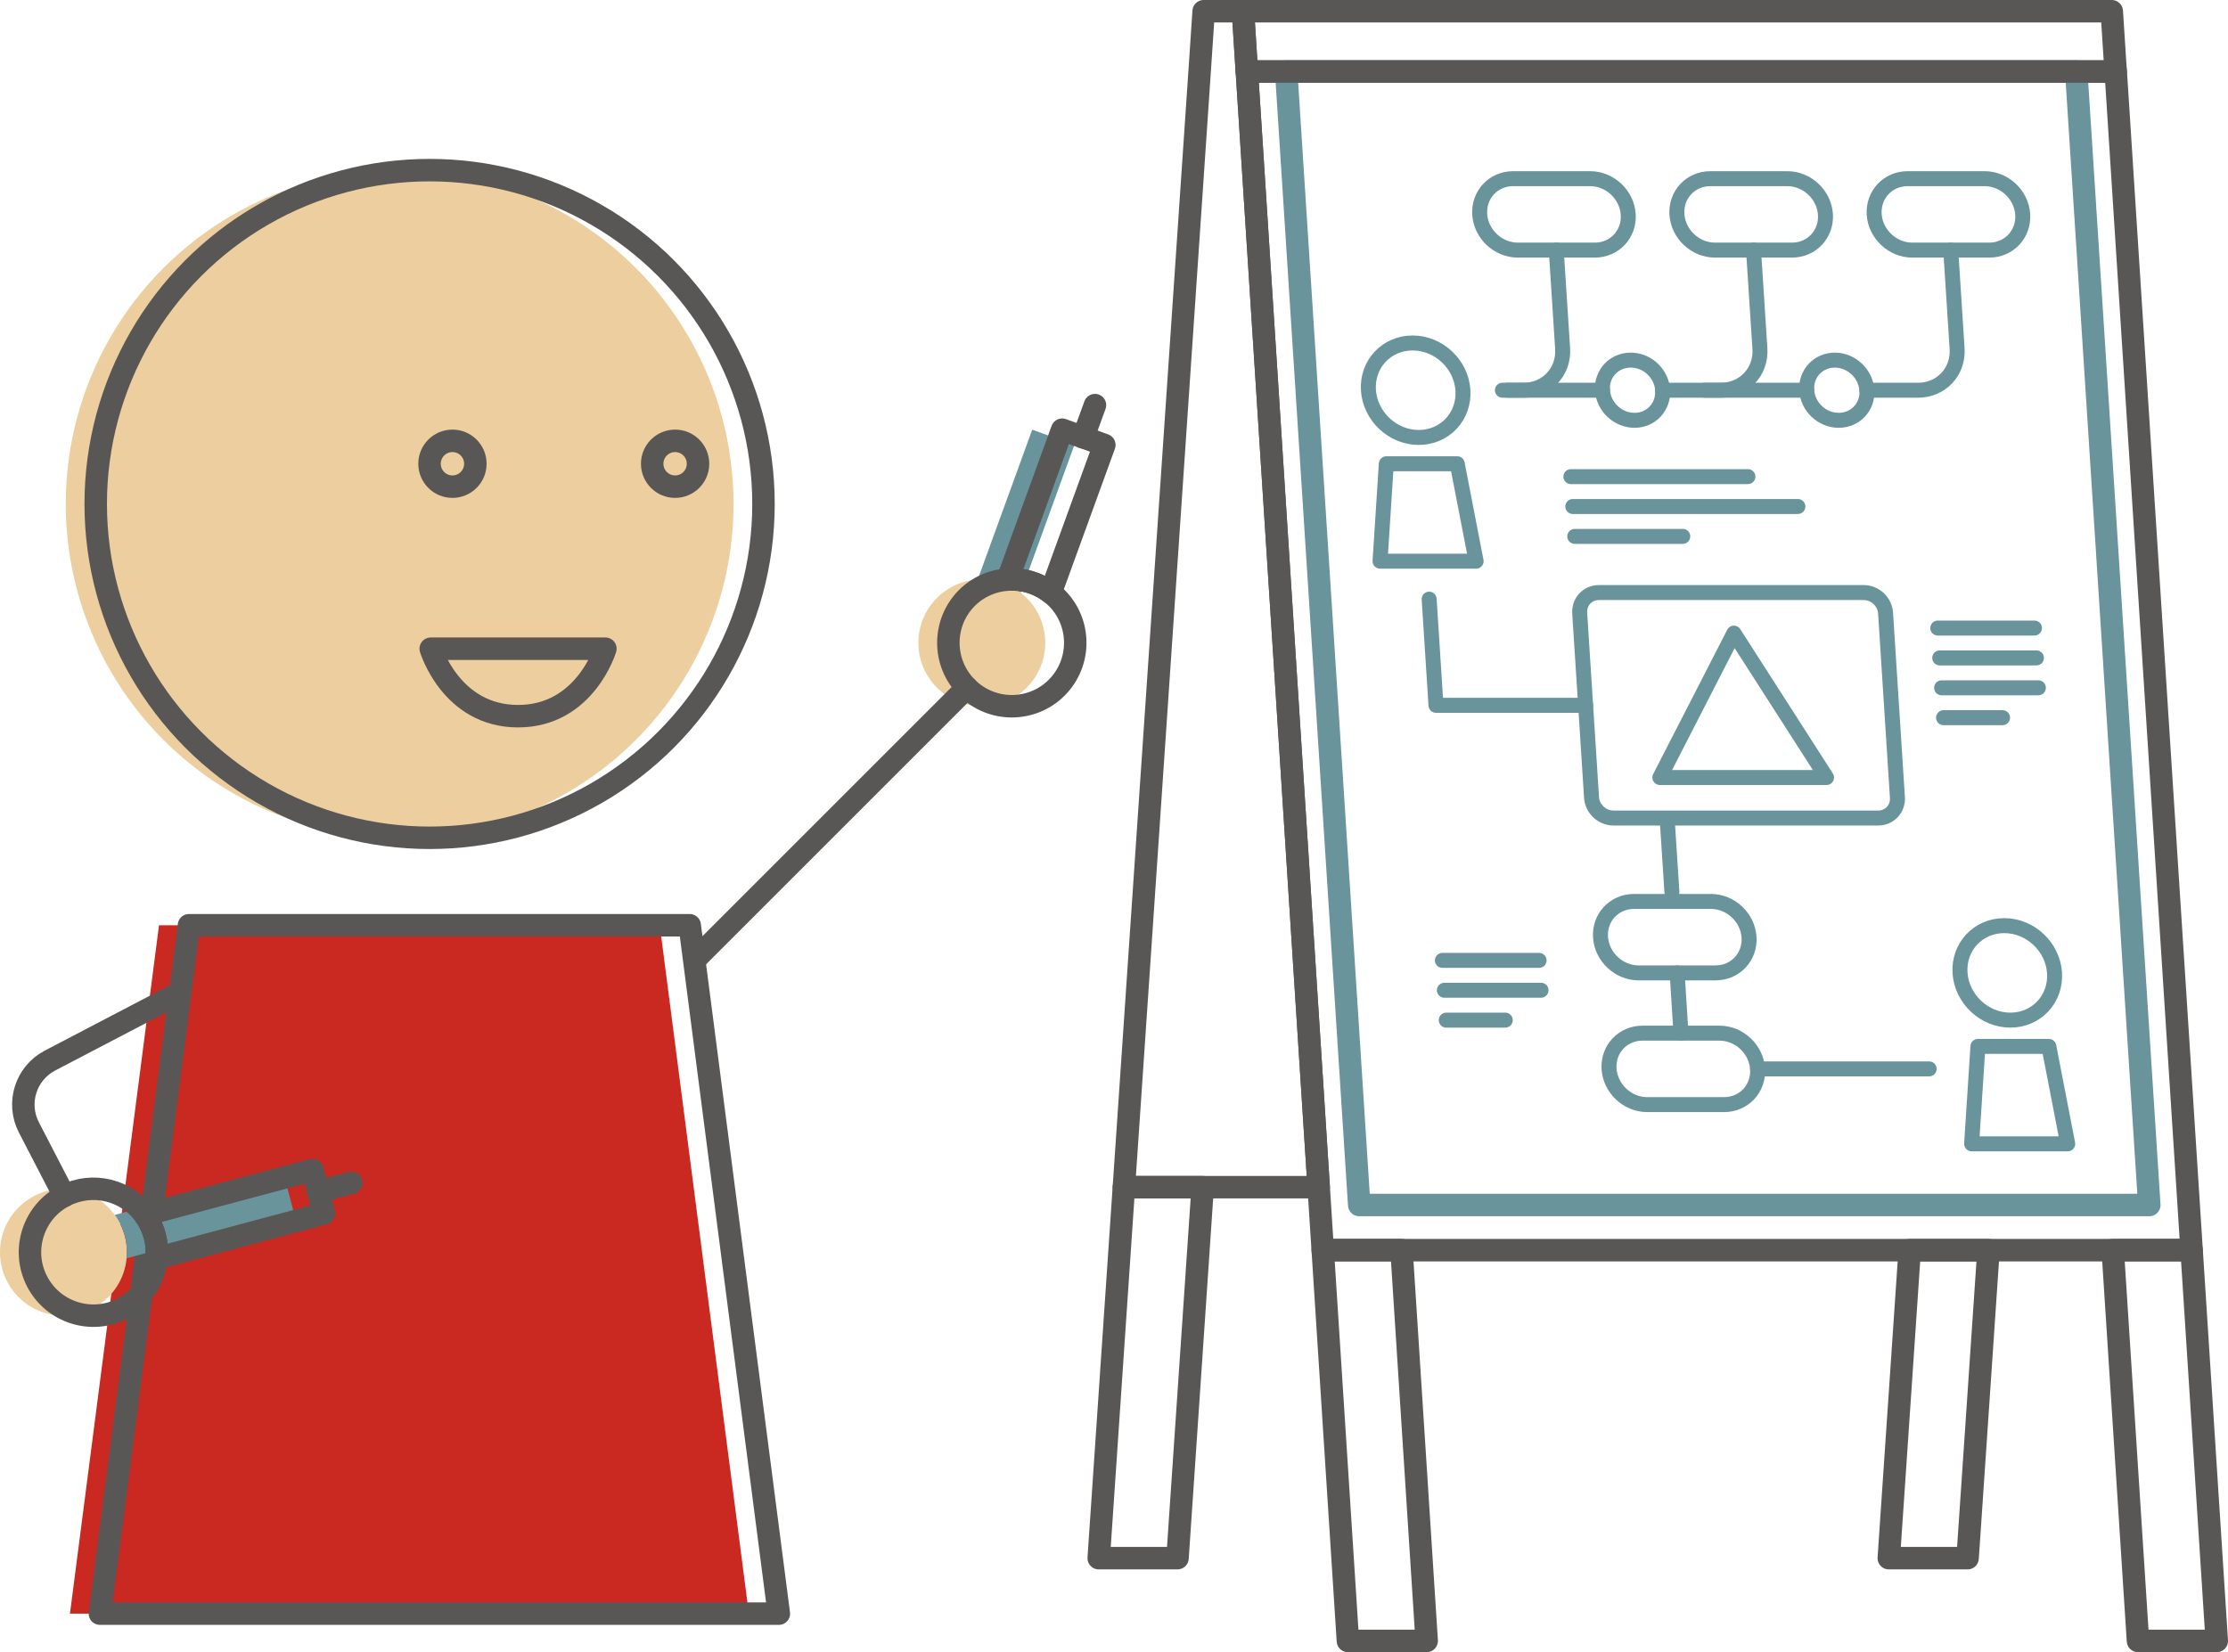 <?xml version="1.0" encoding="UTF-8"?>
<svg id="Ebene_2" xmlns="http://www.w3.org/2000/svg" viewBox="0 0 297.48 220.63">
  <g id="Ebene_1-2" data-name="Ebene_1">
    <g>
      <path d="M143.45,59.42l-7.17,19.73c-1.67-1.31-3.72-1.9-5.74-1.75l7.28-20.02,5.63,2.04Z" style="fill: #6a949c;"/>
      <g>
        <polygon points="185.1 61.93 194.57 61.93 197.09 74.94 184.26 74.94 185.1 61.93" style="fill: none; stroke: #6a949c; stroke-linecap: round; stroke-linejoin: round; stroke-width: 2px;"/>
        <path d="M182.71,52.11c-.22-3.49,2.42-6.31,5.9-6.31,3.49,0,6.49,2.83,6.72,6.31.22,3.49-2.42,6.31-5.9,6.31-3.49,0-6.49-2.83-6.72-6.31Z" style="fill: none; stroke: #6a949c; stroke-linecap: round; stroke-linejoin: round; stroke-width: 2px;"/>
      </g>
      <g>
        <polygon points="264.09 139.74 273.56 139.74 276.08 152.75 263.25 152.75 264.09 139.74" style="fill: none; stroke: #6a949c; stroke-linecap: round; stroke-linejoin: round; stroke-width: 2px;"/>
        <path d="M261.7,129.92c-.22-3.49,2.42-6.31,5.9-6.31,3.49,0,6.49,2.83,6.72,6.31.22,3.49-2.42,6.31-5.9,6.31-3.49,0-6.49-2.83-6.72-6.31Z" style="fill: none; stroke: #6a949c; stroke-linecap: round; stroke-linejoin: round; stroke-width: 2px;"/>
      </g>
      <polygon points="292.62 166.95 176.61 166.95 166.48 9.55 282.49 9.55 292.62 166.95" style="fill: none; stroke: #585756; stroke-linecap: round; stroke-linejoin: round; stroke-width: 3px;"/>
      <polygon points="190.49 219.13 179.97 219.13 176.61 166.94 187.13 166.94 190.49 219.13" style="fill: none; stroke: #585756; stroke-linecap: round; stroke-linejoin: round; stroke-width: 3px;"/>
      <polygon points="295.98 219.13 285.46 219.13 282.09 166.94 292.62 166.94 295.98 219.13" style="fill: none; stroke: #585756; stroke-linecap: round; stroke-linejoin: round; stroke-width: 3px;"/>
      <polygon points="286.97 160.92 181.48 160.92 171.73 9.55 277.22 9.55 286.97 160.92" style="fill: none; stroke: #6a949c; stroke-linecap: round; stroke-linejoin: round; stroke-width: 3px;"/>
      <polygon points="282.48 9.55 166.47 9.55 165.96 1.5 281.96 1.5 282.48 9.55" style="fill: none; stroke: #585756; stroke-linecap: round; stroke-linejoin: round; stroke-width: 3px;"/>
      <polygon points="265.5 166.95 262.71 208.08 252.19 208.08 254.98 166.95 265.5 166.95" style="fill: none; stroke: #585756; stroke-linecap: round; stroke-linejoin: round; stroke-width: 3px;"/>
      <polygon points="146.7 208.08 157.22 208.08 160.58 158.54 150.06 158.54 146.7 208.08" style="fill: none; stroke: #585756; stroke-linecap: round; stroke-linejoin: round; stroke-width: 3px;"/>
      <polygon points="165.96 1.5 176.07 158.54 150.06 158.54 160.2 9.14 160.71 1.5 165.96 1.5" style="fill: none; stroke: #585756; stroke-linecap: round; stroke-linejoin: round; stroke-width: 3px;"/>
      <path d="M212.94,33.4h-10.29c-2.63,0-4.91-2.14-5.08-4.77h0c-.17-2.63,1.83-4.77,4.46-4.77h10.29c2.63,0,4.91,2.14,5.08,4.77h0c.17,2.63-1.83,4.77-4.46,4.77Z" style="fill: none; stroke: #6a949c; stroke-linecap: round; stroke-linejoin: round; stroke-width: 2px;"/>
      <path d="M239.27,33.4h-10.29c-2.63,0-4.91-2.14-5.08-4.77h0c-.17-2.63,1.83-4.77,4.46-4.77h10.29c2.63,0,4.91,2.14,5.08,4.77h0c.17,2.63-1.83,4.77-4.46,4.77Z" style="fill: none; stroke: #6a949c; stroke-linecap: round; stroke-linejoin: round; stroke-width: 2px;"/>
      <path d="M265.61,33.4h-10.29c-2.63,0-4.91-2.14-5.08-4.77h0c-.17-2.63,1.83-4.77,4.46-4.77h10.29c2.63,0,4.91,2.14,5.08,4.77h0c.17,2.63-1.83,4.77-4.46,4.77Z" style="fill: none; stroke: #6a949c; stroke-linecap: round; stroke-linejoin: round; stroke-width: 2px;"/>
      <path d="M229.07,129.92h-10.29c-2.63,0-4.91-2.14-5.08-4.77h0c-.17-2.63,1.83-4.77,4.46-4.77h10.29c2.63,0,4.91,2.14,5.08,4.77h0c.17,2.63-1.83,4.77-4.46,4.77Z" style="fill: none; stroke: #6a949c; stroke-linecap: round; stroke-linejoin: round; stroke-width: 2px;"/>
      <path d="M230.21,147.51h-10.29c-2.63,0-4.91-2.14-5.08-4.77h0c-.17-2.63,1.83-4.77,4.46-4.77h10.29c2.63,0,4.91,2.14,5.08,4.77h0c.17,2.63-1.83,4.77-4.46,4.77Z" style="fill: none; stroke: #6a949c; stroke-linecap: round; stroke-linejoin: round; stroke-width: 2px;"/>
      <path d="M250.77,109.24h-35.35c-1.52,0-2.83-1.23-2.92-2.75l-1.58-24.61c-.1-1.52,1.05-2.75,2.57-2.75h35.35c1.52,0,2.83,1.23,2.92,2.75l1.58,24.61c.1,1.52-1.05,2.75-2.57,2.75Z" style="fill: none; stroke: #6a949c; stroke-linecap: round; stroke-linejoin: round; stroke-width: 2px;"/>
      <path d="M201.26,52.11h2.19c3.06,0,5.39-2.48,5.19-5.55l-.85-13.16" style="fill: none; stroke: #6a949c; stroke-linecap: round; stroke-linejoin: round; stroke-width: 2px;"/>
      <path d="M227.6,52.11h2.19c3.06,0,5.39-2.48,5.19-5.55l-.85-13.16" style="fill: none; stroke: #6a949c; stroke-linecap: round; stroke-linejoin: round; stroke-width: 2px;"/>
      <line x1="241.23" y1="52.11" x2="221.99" y2="52.11" style="fill: none; stroke: #6a949c; stroke-linecap: round; stroke-linejoin: round; stroke-width: 2px;"/>
      <path d="M260.46,33.4l.85,13.16c.2,3.07-2.13,5.55-5.19,5.55h-6.85" style="fill: none; stroke: #6a949c; stroke-linecap: round; stroke-linejoin: round; stroke-width: 2px;"/>
      <line x1="213.96" y1="52.11" x2="200.6" y2="52.11" style="fill: none; stroke: #6a949c; stroke-linecap: round; stroke-linejoin: round; stroke-width: 2px;"/>
      <polygon points="231.51 84.55 221.62 103.83 243.88 103.83 231.51 84.55" style="fill: none; stroke: #6a949c; stroke-linecap: round; stroke-linejoin: round; stroke-width: 2px;"/>
      <path d="M221.99,52.11c.14,2.22-1.53,4.02-3.75,4.02s-4.14-1.8-4.28-4.02c-.14-2.22,1.54-4.02,3.77-4.02s4.13,1.8,4.27,4.02Z" style="fill: none; stroke: #6a949c; stroke-linecap: round; stroke-linejoin: round; stroke-width: 2px;"/>
      <path d="M249.27,52.11c.14,2.22-1.54,4.02-3.77,4.02s-4.13-1.8-4.27-4.02,1.54-4.02,3.75-4.02,4.14,1.8,4.28,4.02Z" style="fill: none; stroke: #6a949c; stroke-linecap: round; stroke-linejoin: round; stroke-width: 2px;"/>
      <polyline points="190.82 80.01 191.73 94.19 211.71 94.19" style="fill: none; stroke: #6a949c; stroke-linecap: round; stroke-linejoin: round; stroke-width: 2px;"/>
      <line x1="222.61" y1="109.53" x2="223.23" y2="119.11" style="fill: none; stroke: #6a949c; stroke-linecap: round; stroke-linejoin: round; stroke-width: 2px;"/>
      <line x1="223.93" y1="129.92" x2="224.44" y2="137.97" style="fill: none; stroke: #6a949c; stroke-linecap: round; stroke-linejoin: round; stroke-width: 2px;"/>
      <line x1="234.67" y1="142.74" x2="257.58" y2="142.74" style="fill: none; stroke: #6a949c; stroke-linecap: round; stroke-linejoin: round; stroke-width: 2px;"/>
      <line x1="258.73" y1="83.87" x2="271.64" y2="83.87" style="fill: none; stroke: #6a949c; stroke-linecap: round; stroke-linejoin: round; stroke-width: 2px;"/>
      <line x1="258.99" y1="87.86" x2="271.9" y2="87.86" style="fill: none; stroke: #6a949c; stroke-linecap: round; stroke-linejoin: round; stroke-width: 2px;"/>
      <line x1="259.24" y1="91.85" x2="272.16" y2="91.85" style="fill: none; stroke: #6a949c; stroke-linecap: round; stroke-linejoin: round; stroke-width: 2px;"/>
      <line x1="259.5" y1="95.84" x2="267.38" y2="95.84" style="fill: none; stroke: #6a949c; stroke-linecap: round; stroke-linejoin: round; stroke-width: 2px;"/>
      <line x1="192.59" y1="128.25" x2="205.5" y2="128.25" style="fill: none; stroke: #6a949c; stroke-linecap: round; stroke-linejoin: round; stroke-width: 2px;"/>
      <line x1="192.85" y1="132.24" x2="205.76" y2="132.24" style="fill: none; stroke: #6a949c; stroke-linecap: round; stroke-linejoin: round; stroke-width: 2px;"/>
      <line x1="193.1" y1="136.23" x2="200.98" y2="136.23" style="fill: none; stroke: #6a949c; stroke-linecap: round; stroke-linejoin: round; stroke-width: 2px;"/>
      <line x1="209.74" y1="63.65" x2="233.38" y2="63.65" style="fill: none; stroke: #6a949c; stroke-linecap: round; stroke-linejoin: round; stroke-width: 2px;"/>
      <line x1="210" y1="67.64" x2="240.05" y2="67.64" style="fill: none; stroke: #6a949c; stroke-linecap: round; stroke-linejoin: round; stroke-width: 2px;"/>
      <line x1="210.26" y1="71.63" x2="224.68" y2="71.63" style="fill: none; stroke: #6a949c; stroke-linecap: round; stroke-linejoin: round; stroke-width: 2px;"/>
      <line x1="144.63" y1="58.4" x2="146.2" y2="54.1" style="fill: none; stroke: #585756; stroke-linecap: round; stroke-linejoin: round; stroke-width: 3px;"/>
      <circle cx="53.36" cy="67.3" r="44.58" style="fill: #edce9e;"/>
      <circle cx="131.09" cy="85.84" r="8.47" style="fill: #edce9e;"/>
      <polygon points="21.23 123.56 88.09 123.56 99.99 215.49 9.34 215.49 21.23 123.56" style="fill: #ca2921;"/>
      <circle cx="57.36" cy="67.3" r="44.58" style="fill: none; stroke: #585756; stroke-linecap: round; stroke-linejoin: round; stroke-width: 3px;"/>
      <path d="M80.83,86.63s-2.69,9.01-11.66,9.01-11.66-9.01-11.66-9.01h23.32Z" style="fill: none; stroke: #585756; stroke-linecap: round; stroke-linejoin: round; stroke-width: 3px;"/>
      <circle cx="60.41" cy="61.93" r="3.06" style="fill: none; stroke: #585756; stroke-linecap: round; stroke-linejoin: round; stroke-width: 3px;"/>
      <circle cx="90.14" cy="61.93" r="3.06" style="fill: none; stroke: #585756; stroke-linecap: round; stroke-linejoin: round; stroke-width: 3px;"/>
      <polygon points="25.23 123.56 92.09 123.56 103.99 215.49 13.34 215.49 25.23 123.56" style="fill: none; stroke: #585756; stroke-linecap: round; stroke-linejoin: round; stroke-width: 3px;"/>
      <circle cx="8.47" cy="167.23" r="8.47" style="fill: #edce9e;"/>
      <path d="M23.14,133.02l-16.47,8.61c-3.24,1.7-4.49,5.69-2.81,8.93l4.73,9.14" style="fill: none; stroke: #585756; stroke-linecap: round; stroke-linejoin: round; stroke-width: 3px;"/>
      <line x1="129.1" y1="91.83" x2="92.77" y2="128.16" style="fill: none; stroke: #585756; stroke-linecap: round; stroke-linejoin: round; stroke-width: 3px;"/>
      <path d="M141.09,91.83c-3.31,3.31-8.68,3.31-11.99,0-3.3-3.31-3.3-8.67,0-11.98,1.51-1.51,3.46-2.33,5.44-2.45,2.02-.15,4.07.44,5.74,1.75.28.21.55.44.81.7,3.3,3.31,3.3,8.67,0,11.98Z" style="fill: none; stroke: #585756; stroke-linecap: round; stroke-linejoin: round; stroke-width: 3px;"/>
      <path d="M16.91,168.03c.15-1.56-.13-3.19-.91-4.7-.2-.39-.43-.75-.67-1.09l22.39-5.99,1.55,5.79-22.36,5.99Z" style="fill: #6a949c;"/>
      <path d="M147.45,59.42l-7.17,19.73c-1.67-1.31-3.72-1.9-5.74-1.75l7.28-20.02,5.63,2.04Z" style="fill: none; stroke: #585756; stroke-linecap: round; stroke-linejoin: round; stroke-width: 3px;"/>
      <path d="M20.91,168.03c-.27,2.77-1.89,5.34-4.54,6.72-4.16,2.15-9.27.52-11.42-3.63-2.15-4.16-.52-9.27,3.63-11.42,3.77-1.95,8.33-.79,10.75,2.54.24.34.47.7.67,1.09.78,1.51,1.06,3.14.91,4.7Z" style="fill: none; stroke: #585756; stroke-linecap: round; stroke-linejoin: round; stroke-width: 3px;"/>
      <path d="M20.91,168.03c.15-1.56-.13-3.19-.91-4.7-.2-.39-.43-.75-.67-1.09l22.39-5.99,1.55,5.79-22.36,5.99Z" style="fill: none; stroke: #585756; stroke-linecap: round; stroke-linejoin: round; stroke-width: 3px;"/>
      <line x1="42.49" y1="159.14" x2="46.92" y2="157.96" style="fill: none; stroke: #585756; stroke-linecap: round; stroke-linejoin: round; stroke-width: 3px;"/>
    </g>
  </g>
</svg>